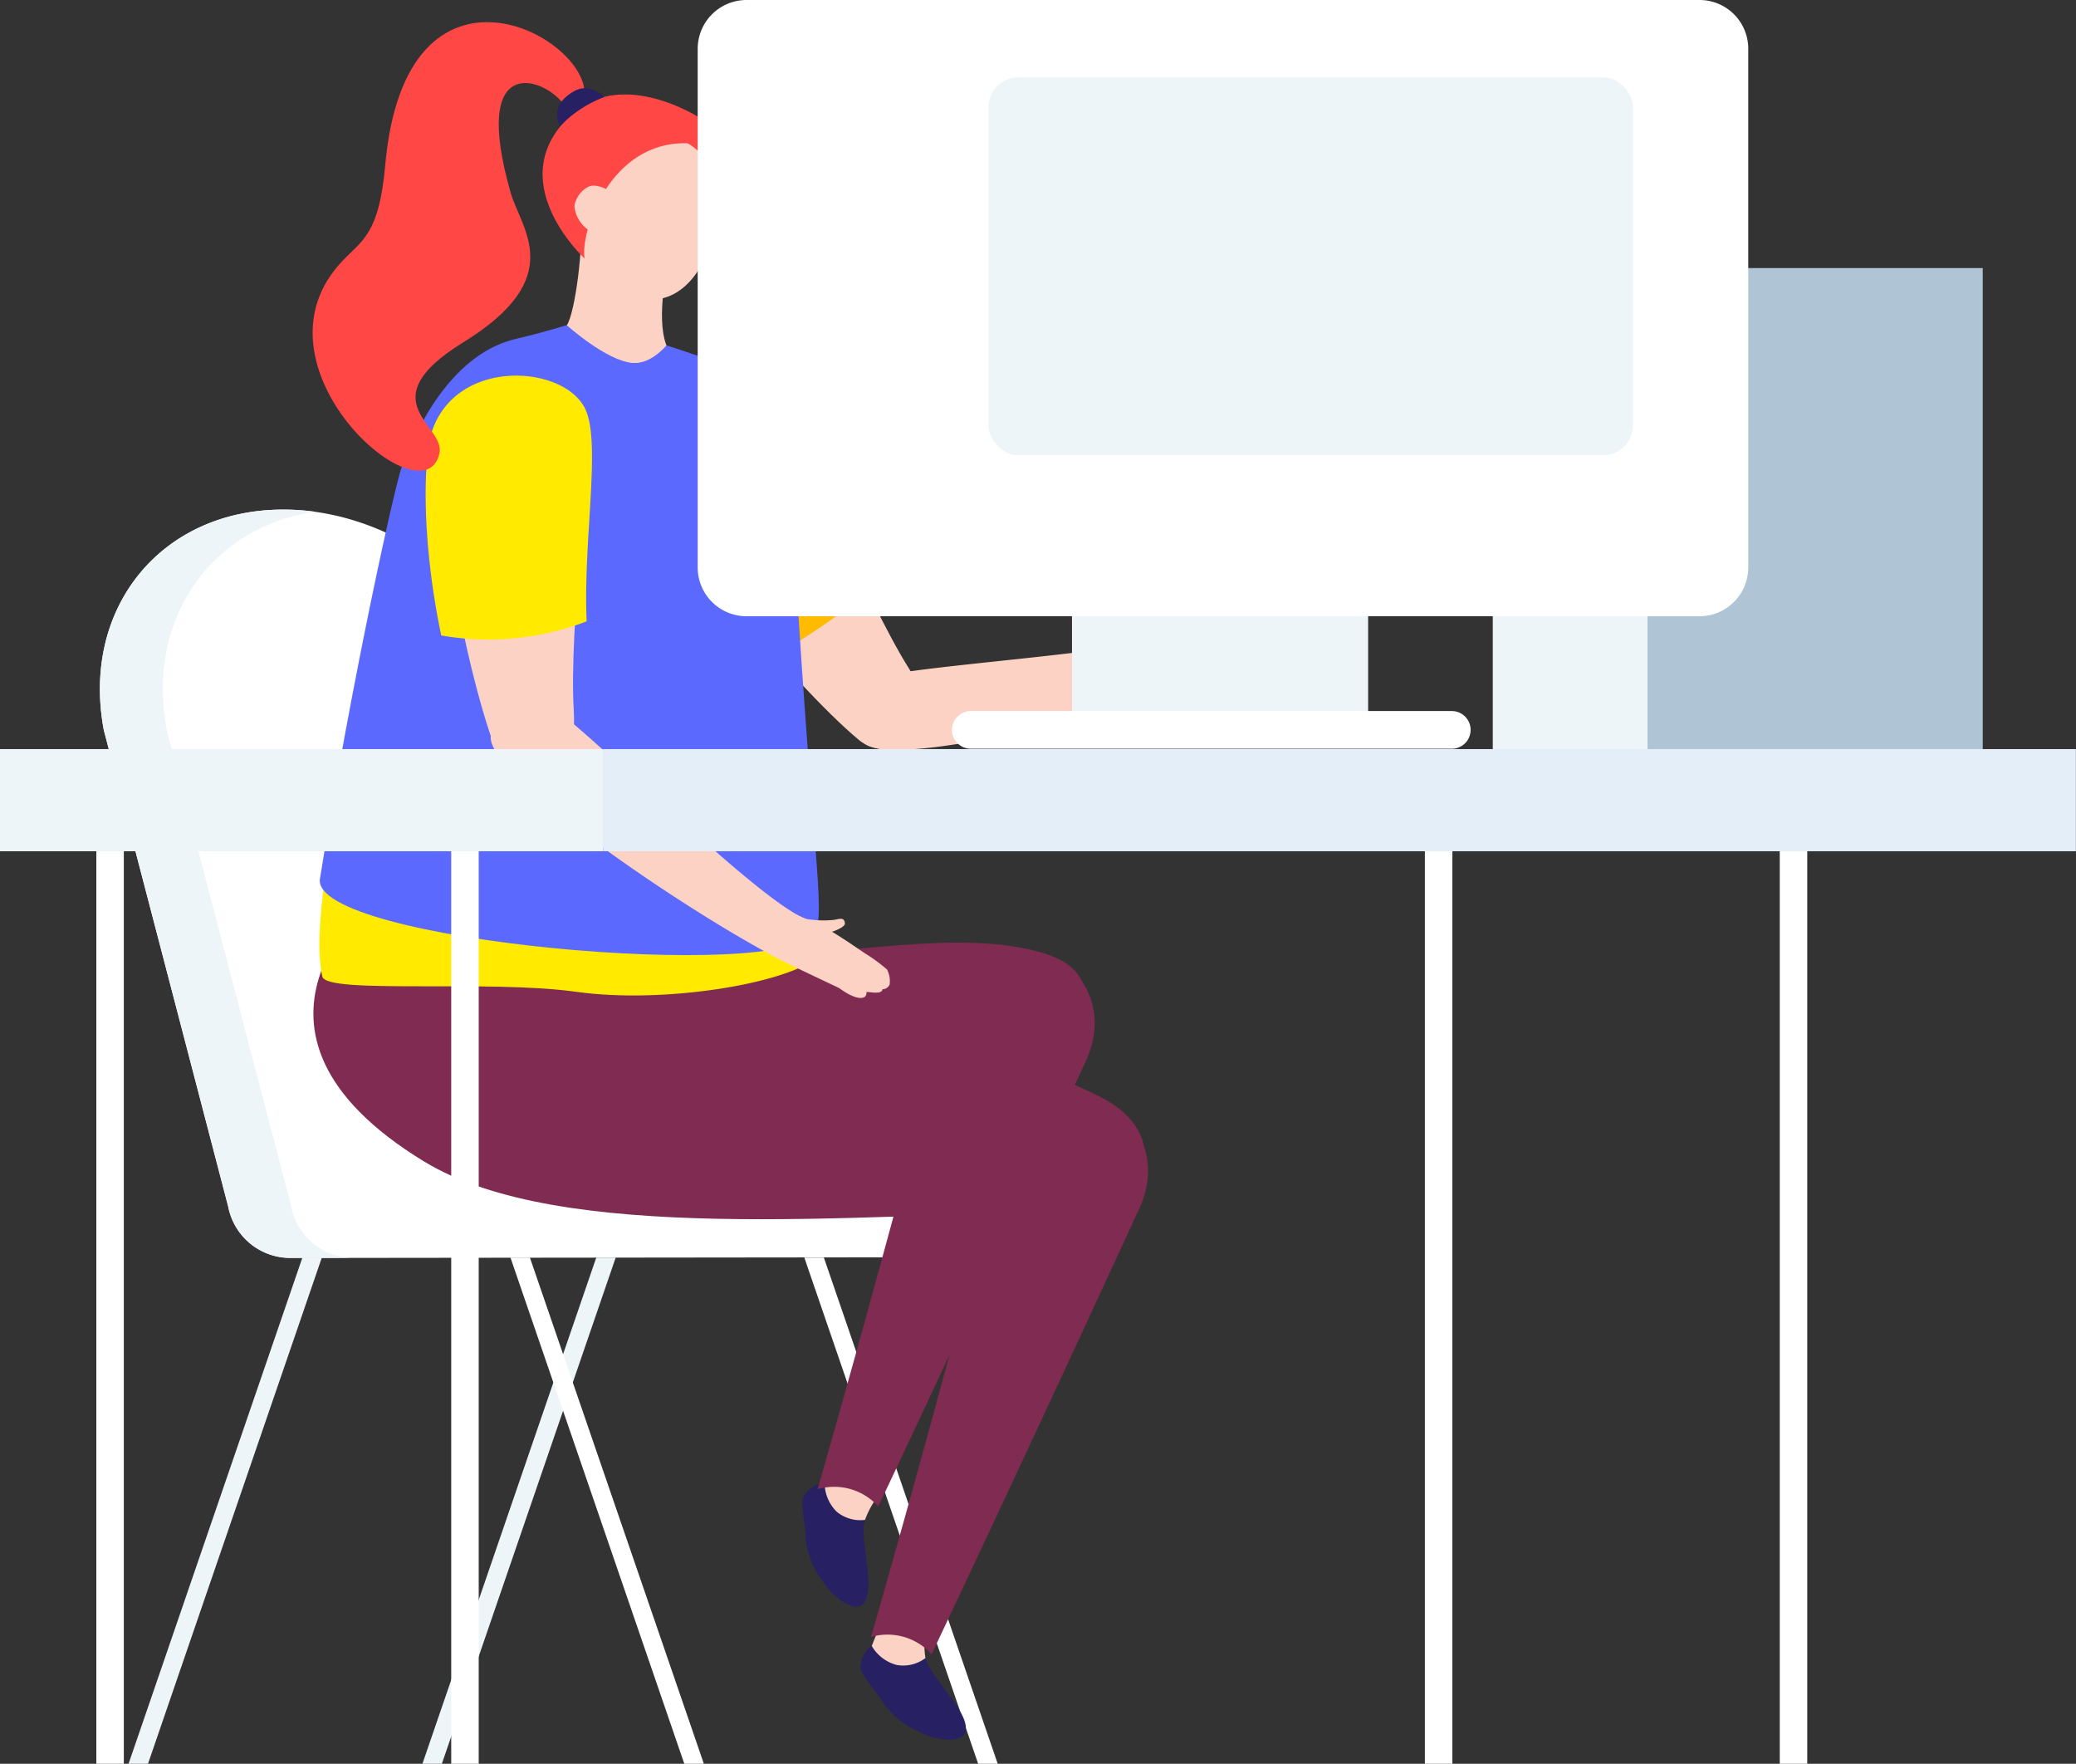 <?xml version="1.0" encoding="UTF-8"?> <svg xmlns="http://www.w3.org/2000/svg" viewBox="0 0 175.2 148.83"><rect x="0" y="0" width="175.2" height="148.83" fill="#333333" stroke="none"/> <defs> <style>.cls-1{fill:#edf5f8;}.cls-11,.cls-2{fill:#fff;}.cls-3{fill:#272063;}.cls-4{fill:#fcd2c5;}.cls-5{fill:#802b52;}.cls-6{fill:#febb00;}.cls-7{fill:#ffea00;}.cls-8{fill:#5c69ff;}.cls-9{fill:#ff4746;}.cls-10{fill:#afc4d5;}.cls-11{fill-rule:evenodd;}.cls-12{fill:#e4eef9;}</style> </defs> <title>designer2</title> <g id="Слой_2" data-name="Слой 2"> <g id="layer_1" data-name="layer 1"> <polygon class="cls-1" points="27.16 106.12 12.49 148.83 10.85 148.83 25.52 106.12 27.16 106.12"></polygon> <polygon class="cls-1" points="51.96 106.12 37.29 148.83 35.65 148.83 50.32 106.12 51.96 106.12"></polygon> <path class="cls-2" d="M23.9,43C34.19,43,44.09,51.31,46,61.6l6.44,26.75c1.13,6,7.76,10.43,13.91,10.43h13.4a3.65,3.65,0,0,1,0,7.31l-55.24.06a5.34,5.34,0,0,1-5.26-4.34L8.76,61.6C6.83,51.31,13.61,43,23.9,43Z"></path> <path class="cls-1" d="M24.58,101.8,14.07,61.6c-1.76-9.38,3.74-17.12,12.52-18.42A19.46,19.46,0,0,0,23.9,43C13.61,43,6.83,51.31,8.76,61.6L19.27,101.8a5.34,5.34,0,0,0,5.26,4.34h5.25A5.34,5.34,0,0,1,24.58,101.8Z"></path> <polygon class="cls-2" points="84.2 148.83 82.55 148.83 67.88 106.12 69.53 106.12 84.2 148.83"></polygon> <polygon class="cls-2" points="59.4 148.83 57.75 148.83 43.08 106.12 44.72 106.12 59.4 148.83"></polygon> <path class="cls-3" d="M74.32,137.79l3.57.08s.07,1.2.21,2c.28,1.61,4.17,4.94,3.28,6.46-.45.77-2.48.51-3.83-.21a7.28,7.28,0,0,1-2.93-2.31c-.58-1-2-2.48-2-3.12a2.54,2.54,0,0,1,.94-1.84C73.93,138,74.32,137.79,74.32,137.79Z"></path> <path class="cls-4" d="M78.1,139.91a3.1,3.1,0,0,1-2.44.58,3.46,3.46,0,0,1-2.09-1.6c.36-.93.64-1.54.64-1.54l3.86.42A7.75,7.75,0,0,0,78.1,139.91Z"></path> <path class="cls-5" d="M31.72,75.53c6.47-.17,46.83,9.84,61.2,17.06,6.11,3.07,4.16,9.52-2.31,9.61-18.69.28-43.26,2.83-54.8-4.18C17.48,86.87,31.72,75.53,31.72,75.53Z"></path> <path class="cls-5" d="M64.87,80.47c6.47.22,17-2.32,23.82.18C95.12,83,89.84,91,83.61,92.72c-5.68,1.57-15.24,4.85-25.83-3.51C50.33,83.33,62.06,80.37,64.87,80.47Z"></path> <path class="cls-5" d="M96.14,102c-9.66,21-17.52,37.59-17.52,37.59a5,5,0,0,0-5.11-1.46s5.3-18.37,10.39-38.06C87.26,87.13,100.08,93.48,96.14,102Z"></path> <path class="cls-3" d="M70.78,124.53l3.05,1.85s-.54,1.08-.83,1.87c-.56,1.53,1.16,6.36-.37,7.24-.78.44-2.4-.79-3.22-2.09A7.29,7.29,0,0,1,68,129.94c0-1.19-.49-3.14-.17-3.7a2.55,2.55,0,0,1,1.73-1.13C70.36,124.48,70.78,124.53,70.78,124.53Z"></path> <path class="cls-4" d="M73,128.25a3.1,3.1,0,0,1-2.41-.71,3.46,3.46,0,0,1-1-2.43c.78-.63,1.32-1,1.32-1L74,126.37A7.76,7.76,0,0,0,73,128.25Z"></path> <path class="cls-5" d="M91.64,89.53c-9.66,21-17.52,37.59-17.52,37.59A5,5,0,0,0,69,125.66s5.3-18.37,10.39-38.06C82.76,74.61,95.58,81,91.64,89.53Z"></path> <path class="cls-4" d="M104.42,50.72c.31.22-.34,1.76-.64,2-.89.32-1.08-.2-1.87.22a8,8,0,0,0,1.68-1.74C103.82,50.81,104,50.34,104.42,50.72Z"></path> <path class="cls-4" d="M100.89,53.33a13.09,13.09,0,0,1,2.11-.83c.87-.28,2.92-.63,3.06-.65a10,10,0,0,1,1.8-.24,2.36,2.36,0,0,1,1,.73.61.61,0,0,1,0,.67c.35.42-.6,1-.5,1.07.42.35.22,1-1.39,1.24-.1,0-3.81,1.49-5.05,1.85A23.13,23.13,0,0,1,100.89,53.33Z"></path> <path class="cls-4" d="M65.1,33.67C67.73,37.22,73,50.5,76.69,56.38c4.56,7.21-2.09,7.82-4.18,6.08C67,57.89,54.11,42.73,56.18,39.64,57.08,38.29,64.63,33,65.1,33.67Z"></path> <path class="cls-6" d="M67.8,53.87c-.79.49-3.11,2-3.93,2.47-5.3-6.08-9.07-14.63-7.68-16.7.9-1.34,8.44-6.61,8.92-6C67,36.18,70.41,43.51,74,49.29A53.16,53.16,0,0,1,67.8,53.87Z"></path> <path class="cls-4" d="M73.45,57.44a2.92,2.92,0,0,1,.83-.36c4.66-1.08,22.59-2.09,27.27-4A15.8,15.8,0,0,0,102.64,57c-7.75,3-27.88,8.18-29.89,5.55C70.91,60.11,72.18,58.22,73.45,57.44Z"></path> <path class="cls-7" d="M28.28,69.29s-2,9-1.08,13.11c.33,1.52,14,.25,21.42,1.29S66.38,83,69,80.76c1.16-1-1.67-8.49-1.67-8.49Z"></path> <path class="cls-4" d="M49,18.47c.52.39,5.88,3.49,7.43,3.29,0,.43-1.14,4.95-.18,7.4-.47,2.26-6.75,2.17-8.42-1.7C48.56,26.37,49.26,20.56,49,18.47Z"></path> <path class="cls-4" d="M54.81,11c2.85-.15,5.6.56,6.18,3.26.21,1-.35,9.65-5,10.89-2,.52-5.68-2.9-5.8-5.18,0,0-.16-3.12-.16-3.15C49.86,13.83,51.74,11.2,54.81,11Z"></path> <path class="cls-8" d="M33.91,39.39c1.82-4.76,4.92-9.76,9.77-10.83,1.61-.36,4.15-1.12,4.15-1.12s3.33,3,5.56,3.19c1.53.14,2.86-1.49,2.86-1.49s5.49,1.77,6.48,2.37c3.85,2.32,3.85,6.13,4,9.3,1.72,31.54,3.06,36.18,2,37.9C66.3,82.95,26.2,79.43,27,74.16,29.83,56.62,33.35,40.86,33.91,39.39Z"></path> <path class="cls-4" d="M71.3,77.94c0,.38-1.54.91-1.91.84-.83-.46-.56-.94-1.41-1.26a8,8,0,0,0,2.41.1C70.83,77.55,71.28,77.35,71.3,77.94Z"></path> <path class="cls-4" d="M67.35,77.26a20,20,0,0,1,2.54,1.18c1,.53,3.07,2,3.21,2.07a14,14,0,0,1,1.76,1.3,2.14,2.14,0,0,1,.22,1.26.64.64,0,0,1-.6.4c-.06.55-1.38.13-1.36.27.06.56-.69.81-2.28-.35-.1-.07-4.59-2.14-6-2.93A20,20,0,0,1,67.35,77.26Z"></path> <path class="cls-4" d="M49.34,34.42C49.92,38.81,48,53,48.42,59.9c.48,8.52-5.63,5.81-6.61,3.28C39.23,56.51,35.33,37,38.65,35.29,40.09,34.56,49.24,33.63,49.34,34.42Z"></path> <path class="cls-7" d="M37.24,53.62c-1.67-7.89-1.57-15.11-.71-17.44,2.23-6,11-5.34,12.82-1.75,1.44,2.77-.16,11.18.16,18A23.13,23.13,0,0,1,37.24,53.62Z"></path> <path class="cls-4" d="M45.73,59.23a2.91,2.91,0,0,1,.82.38c3.9,2.77,16.55,15.52,21.07,17.76a15.81,15.81,0,0,0-2.19,3.39c-7.36-3.83-24.62-15.43-24-18.69C42,59.09,44.29,58.79,45.73,59.23Z"></path> <path class="cls-9" d="M59,9.91c4.89,1,3.7,8.18,1.43,9.18,1.15-5.26-2.4-7-2.4-7-6.65-.21-9.1,7.67-8.69,9.73,0,0-7.31-6.72-.95-12.29C52.65,5.81,59,9.91,59,9.91Z"></path> <path class="cls-4" d="M50.15,15.66a2.6,2.6,0,0,1,1.26.46A37.06,37.06,0,0,1,50,19.6a2.74,2.74,0,0,1-1.52-2.18C48.54,16.63,49.36,15.62,50.15,15.66Z"></path> <path class="cls-9" d="M32.51,13.93C34.24-5.35,49.79,3.05,49.33,8.12c-.11,1.25-.81,2-1.8.63-1.68-2.25-7.82-4.34-4.44,7.49.89,3.12,4.87,7.19-4,12.65-8,4.94-1.51,7-2,9.33-1.23,6-16.62-7.32-8.2-16.19C30.59,20.24,32,19.75,32.51,13.93Z"></path> <path class="cls-3" d="M48.41,7.72a1.88,1.88,0,0,1,1.14-.27A2.44,2.44,0,0,1,51,8.19a10,10,0,0,0-3.74,2.47C46.82,9.68,46.87,8.62,48.41,7.72Z"></path> <rect class="cls-1" x="125.98" y="22.61" width="13.06" height="40.66" transform="translate(265.02 85.89) rotate(180)"></rect> <rect class="cls-10" x="139.04" y="22.61" width="28.29" height="40.66" transform="translate(306.37 85.89) rotate(180)"></rect> <g id="_Группа_" data-name="&lt;Группа&gt;"> <rect class="cls-1" x="90.47" y="50.23" width="24.99" height="11.43"></rect> </g> <g id="_Группа_2" data-name="&lt;Группа&gt;"> <path class="cls-2" d="M63,0h80.43a4.11,4.11,0,0,1,4.11,4.11V47.88A4.12,4.12,0,0,1,143.42,52H63a4.12,4.12,0,0,1-4.12-4.12V4.12A4.12,4.12,0,0,1,63,0Z"></path> </g> <g id="_Группа_3" data-name="&lt;Группа&gt;"> <rect class="cls-1" x="83.42" y="6.52" width="54.39" height="31.9" rx="2.52" ry="2.52"></rect> </g> <g id="_Группа_4" data-name="&lt;Группа&gt;"> <path class="cls-11" d="M122.52,60H81.93a1.59,1.59,0,0,0,0,3.18h40.59a1.59,1.59,0,0,0,0-3.18Z"></path> </g> <rect class="cls-2" x="8.13" y="71.74" width="2.32" height="77.09"></rect> <rect class="cls-2" x="38.08" y="71.74" width="2.32" height="77.09"></rect> <rect class="cls-2" x="120.25" y="71.74" width="2.32" height="77.09"></rect> <rect class="cls-2" x="150.2" y="71.74" width="2.32" height="77.09"></rect> <rect class="cls-1" y="63.21" width="50.91" height="8.62"></rect> <rect class="cls-12" x="50.91" y="63.21" width="124.28" height="8.62"></rect> </g> </g> </svg> 